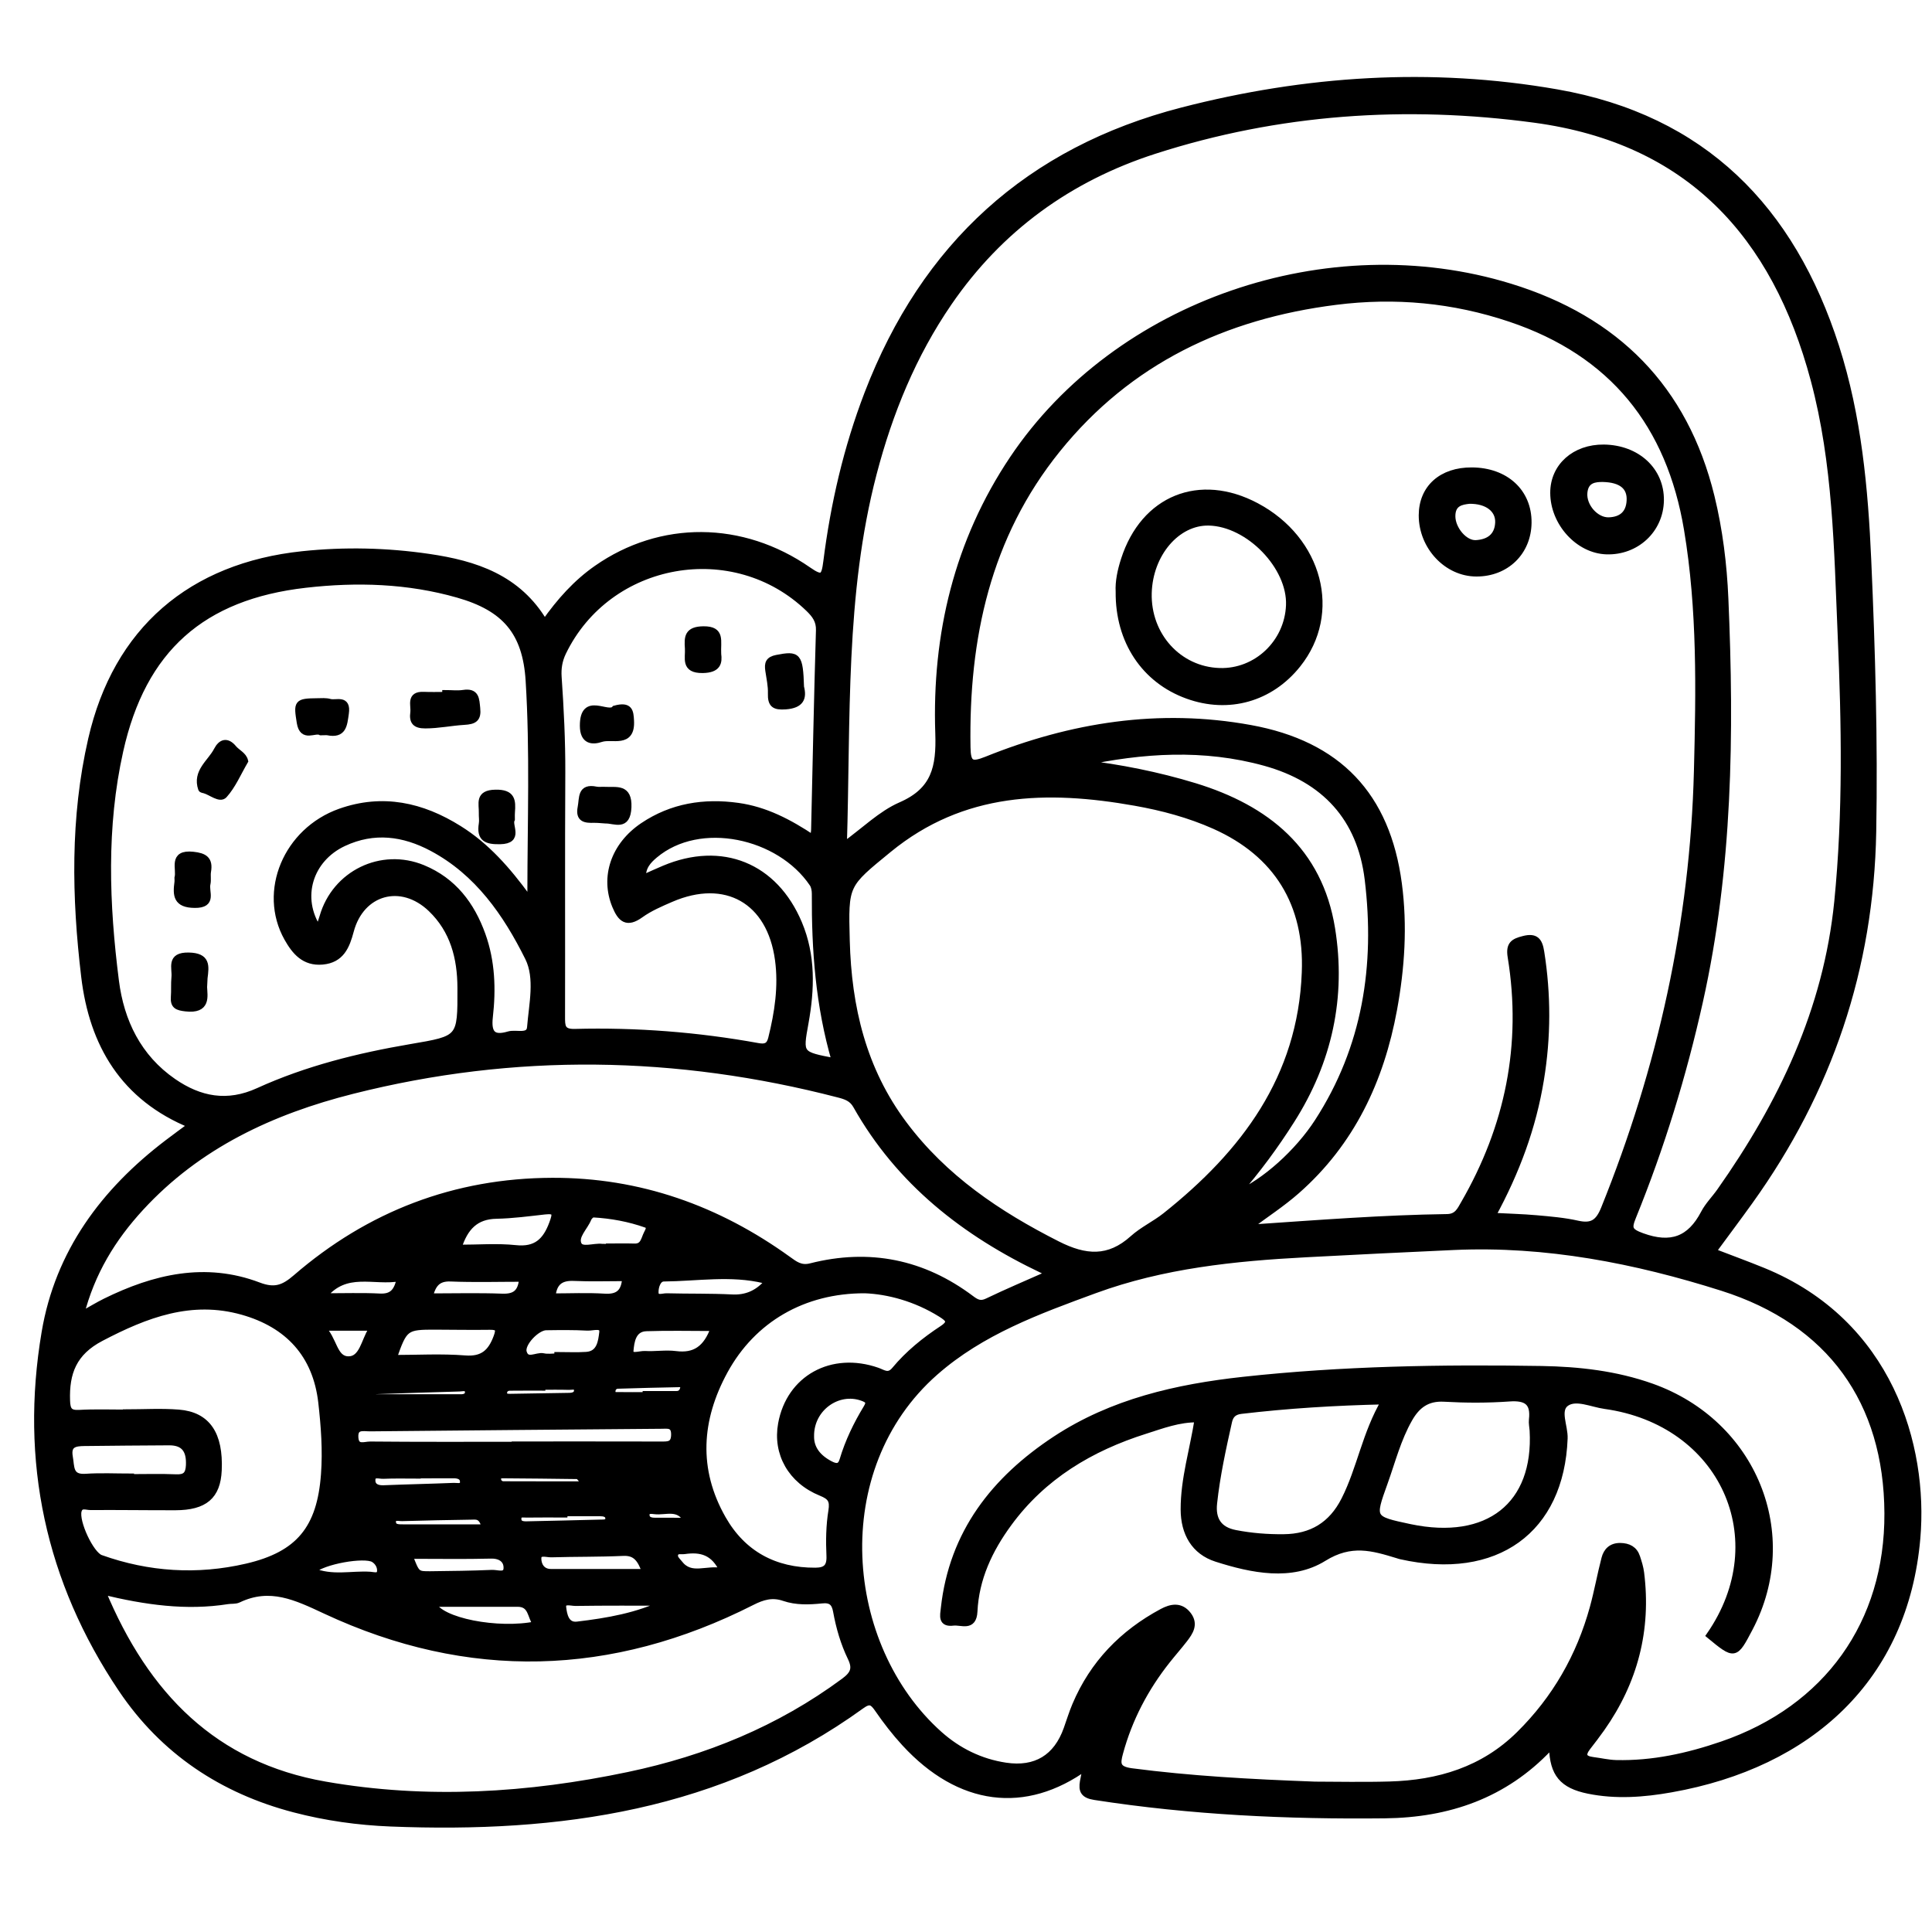 <?xml version="1.0" encoding="utf-8"?>
<!-- Generator: Adobe Illustrator 23.0.0, SVG Export Plug-In . SVG Version: 6.00 Build 0)  -->
<svg version="1.0" xmlns="http://www.w3.org/2000/svg" xmlns:xlink="http://www.w3.org/1999/xlink" x="0px" y="0px"
	 viewBox="0 0 3000 3000" style="enable-background:new 0 0 3000 3000;" xml:space="preserve">
<style type="text/css">
	.st0{stroke:#000000;stroke-width:10;stroke-miterlimit:10;}
</style>
<g id="Layer_1">
</g>
<g id="Layer_2">
	<g>
		<path class="st0" d="M297.2,1747.1c-105.4-42.8-153.6-125.8-166.1-230.5c-14.7-123-17.2-246.9,10.8-368.7
			c38.9-169.7,155.1-268.8,327.7-287c65.7-6.9,130.8-5.4,195.9,4.1c72.3,10.5,139,32.1,180.2,101.9c23.9-33.8,49.3-62.1,81-84.2
			c99.1-69.2,225.4-69.1,328.6,2.7c21.9,15.3,25.1,10.5,28.1-13.2c11.3-89.3,31.4-176.5,63.8-260.9
			c88.2-229.7,250.3-378.1,488.5-439.5c191.5-49.4,386-62.3,581.7-28.1c227.3,39.7,364.7,180.2,433.5,394.9
			c34.6,108,44.9,219.8,49.8,332.1c6.2,140.2,10.2,280.3,7.7,420.9c-3.9,212.2-68.3,402.1-191.2,573.5
			c-18.5,25.8-37.6,51.2-57.5,78.3c26.7,10.3,52.5,19.7,78,30.1c196.3,80.1,251.5,271.7,239.2,414.9
			c-18.7,217.4-166.4,351.6-382,389.8c-42.6,7.6-85.6,10.8-128.4,2.1c-40.7-8.3-54.9-26.3-56.2-66.8c-1.7,0.3-4.1-0.1-5,0.9
			c-69.3,73.1-155.9,103-254.9,104.1c-150.9,1.7-301.2-5.3-450.6-28.5c-17.1-2.7-20.3-9.5-17.9-23.6c1.3-7.2,2.9-14.4,4.7-22.9
			c-95,68.9-196.9,55.5-281.7-36.7c-15.2-16.5-29-34.4-41.7-52.8c-7.8-11.3-12.5-14.9-25.5-5.5
			c-219.2,158.6-469.7,193.1-731.1,182.7c-50.5-2-100.6-9-149.5-21.8c-112.1-29.3-203.5-90.1-268.3-186.4
			C75.4,2454.4,35.9,2268.4,69.6,2069c20.9-124.1,91.7-219.2,190.7-294.5C272,1765.6,283.9,1756.9,297.2,1747.1z M2041.8,2771.5
			c31.6,0,73.7,1,115.8-0.2c76.3-2.1,145.7-22.9,201.6-78.2c55.9-55.2,93.6-121.1,114.4-196.6c6.9-25.2,11.5-51,18.1-76.4
			c3-11.7,10.5-19.3,24.2-19.2c12.7,0.2,21.9,4.9,25.9,17.1c2.6,7.9,5.2,16.1,6.2,24.3c11.1,88.4-9.8,168.8-61,241.5
			c-7,9.9-14.4,19.6-21.9,29.2c-9,11.7-6.8,18.4,8.3,20.3c12,1.5,24,4.4,36,4.7c56.8,1.4,111.5-10.7,164.8-29
			c163-55.9,257.7-188.6,256.9-359.2c-0.8-173.5-88.9-297.1-256.8-350.3c-135.1-42.8-273.6-69.9-416.6-63.5
			c-76.7,3.4-153.3,7.3-230,11.3c-111.4,5.9-221.7,17.2-327.7,56c-88,32.3-176,64.3-247.9,127.5c-170.5,149.9-146.5,425.9,6.7,562.4
			c29.1,25.9,63.6,42.9,102.6,48.8c46.9,7.1,79.4-12.7,95.2-57.3c4.4-12.3,8.2-24.9,13.3-36.9c27.3-64.6,73.4-112,134.7-144.9
			c13.9-7.5,28.8-10.5,40.4,4.8c10.9,14.4,2.9,26.5-5.9,37.9c-8.6,11.1-17.9,21.6-26.6,32.6c-34.1,43-59.2,90.7-73.6,143.8
			c-4.5,16.6-5,25.6,18.1,28.7C1848.1,2762.6,1939.6,2767.7,2041.8,2771.5z M2317.3,1888.2c25.8,1.4,47.2,1.9,68.5,3.8
			c21.4,1.9,43,3.7,63.9,8.4c22.5,5,32.6-2,41.3-23.6c88-218.1,138.3-444.1,144.3-679.3c3.2-125.3,5.4-250.9-15.4-375.3
			c-27.1-162.7-115.9-274-274.5-327.3c-88.6-29.8-179.1-38.2-271.3-26.5c-172.9,21.8-321.2,91.8-432.2,229.4
			c-108.9,134.9-142.7,293.3-139.9,462.6c0.4,25.7,6.2,28.8,29.9,19.3c131.9-53.1,267.9-74.7,409.4-49
			c136.8,24.8,212.3,104.4,230.5,241.5c8.7,65.7,4.4,130.8-7.5,195.5c-20.2,109.7-65.6,206.5-150.8,281.4
			c-22.6,19.9-48.2,36.5-74,55.8c5.1,0.6,7.7,1.3,10.3,1.1c98.9-6.7,197.9-14.4,297.1-15.8c16.1-0.2,20.4-11,26.3-21.1
			c68.9-119.2,95.1-246.9,72.9-383.2c-3.2-19.5,4.3-23.7,19.8-27.6c18.5-4.7,24.3,2.3,27,19.9c10.5,66.2,10.4,132.2-0.5,198.3
			C2380.4,1750,2355.1,1818.9,2317.3,1888.2z M1310,1313c32.6-23.5,58-49.1,88.7-62.5c52.6-22.9,60.4-58.8,58.6-111.9
			c-5.2-152.9,29.2-297.7,115.5-426.3c161.7-240.9,489.8-354,772.4-266.9c164.1,50.5,270.8,157.1,312.1,325.8
			c12.7,52,19.2,104.8,21.5,158.2c9.1,210,6.6,419.1-39.5,625.7c-25.5,114.4-59.7,225.9-103.8,334.4c-7.2,17.7-6.1,22.8,14.4,30.2
			c44.7,16.2,74.4,5.4,96-35.8c6.4-12.3,16.7-22.5,24.8-34c95.7-135.7,165.6-281.5,182.5-449.5c13.8-138.4,11.3-276.8,5.3-415.2
			c-5.7-132.6-7.2-265.7-41.9-395.4c-60.2-225.3-194-371.8-433.4-404.2c-200.3-27-397.8-13.7-590.6,48.4
			c-132.2,42.6-240,120.5-319.2,235.8c-55.7,81.1-92.3,170.8-117.1,265.6C1307.2,923.3,1316.1,1115.9,1310,1313z M2026.4,1510.1
			c4.3-106.6-43.5-184.4-140.4-227.7c-39.5-17.6-81.1-28.7-123.4-36.2c-136.5-24.2-267.7-21.4-382.7,72.8
			c-67.6,55.4-67.7,53.7-65.4,141.4c2.7,103.8,25.6,200.6,88.9,285.1c62.6,83.7,146.2,139.9,238.4,186.6
			c43.6,22.1,79.9,24.9,117.4-8.9c15.1-13.6,34.4-22.5,50.5-35.3C1931.9,1790.7,2020.2,1673.8,2026.4,1510.1z M818.9,1393.1
			c3.2-4.7,5-6.1,5-7.6c0.1-109.5,4.1-219.2-2.7-328.6c-4.7-75.7-37.2-112.9-110-133.7c-77.6-22.2-157.2-24.6-236.7-15.5
			c-160.5,18.3-252.9,100.1-288.1,258.2c-26.4,118.2-21.9,238.3-6.7,357.5c8,62.9,34.9,118.6,89.4,156.2
			c41,28.3,83.9,36.6,132.1,14.6c75.3-34.3,155.3-54.1,236.7-68c77.6-13.2,77.7-12.7,77.4-92.4c-0.2-46.5-11.2-89.3-45.9-122.6
			c-46.3-44.4-108.7-27.1-125,34.3c-6.3,23.7-14.6,44.7-43.7,47.3c-28.1,2.5-42.7-15.1-54.6-36.2c-40.5-72.3-1.2-166.4,82-196
			c65.9-23.3,127-9.8,184.7,26.4C755.4,1313.6,788,1350.8,818.9,1393.1z M1628.6,1978.1c-4.8-2.9-7-4.6-9.5-5.8
			c-121.1-57.5-222.8-137-289.7-255.7c-6.4-11.4-16.3-14.5-27.2-17.3c-251.2-65.2-503-69.3-754.9-5.7
			c-125.2,31.6-239.7,84.7-329,181.9c-43.3,47.1-76.1,100.2-93,166.8c15.3-8.5,26.5-15.4,38.2-21.2c76.3-37.6,155.4-56.3,238.1-24.9
			c25,9.5,38.9,4.2,57.9-12.2c114-98.5,247-149.6,397.9-150.1c135.3-0.5,256.9,42.9,366.3,121.8c10.7,7.7,19.7,14.9,35.3,10.9
			c90.8-23.1,174.2-6.3,249.2,50.1c8,6,14.3,9.4,25,4.2C1563.5,2006.3,1594.4,1993.3,1628.6,1978.1z M159,2470.9
			c67.5,162.3,174,270.5,345.9,300.5c157.8,27.6,315.3,17.8,471.3-15c121.2-25.5,234-71.4,334.4-145.7
			c14.7-10.9,18.8-19.7,10.6-36.6c-11-22.7-18.1-47.2-22.6-72.1c-2.4-13.3-8-18.8-22.6-17.2c-19.5,2-39.5,2.8-58.5-3.7
			c-18.2-6.3-33.3-1.9-50,6.6c-218.3,110.7-440,117-661.9,13.5c-45.6-21.3-86.2-41.1-135.5-17.5c-4.8,2.3-11.1,1.3-16.6,2.2
			C289.7,2496,227,2487.4,159,2470.9z M1262.9,1301.9c0.9-7.6,1.6-11,1.6-14.4c2.4-102.9,4.4-205.8,7.5-308.7
			c0.5-15.2-6.5-24.2-16.1-33.6c-116.2-112.5-311.4-77.7-381.8,67.9c-5.9,12.3-7.9,24.6-7,38c3.4,49.5,5.9,98.9,5.7,148.6
			c-0.7,126.3-0.1,252.7-0.4,379c0,14.4-0.3,24.5,20,24c95.6-2.5,190.7,4.9,284.9,22c10.8,1.9,17.5,0.1,20.5-12.1
			c10-40.2,16.2-81,10.6-122.2c-12.4-92.2-81.6-131.3-166.5-94.6c-16.2,7-33,14.2-47.2,24.4c-21.4,15.5-30.8,6.7-39.2-13.6
			c-18.4-44.5-2.3-93.8,43-124.3c44.8-30.1,94.7-38,147.6-30.6C1188.3,1257.6,1225.2,1276.7,1262.9,1301.9z M195.8,2193.8
			c0-0.1,0-0.3,0-0.4c27.2,0,54.4-1.7,81.4,0.4c44.8,3.5,64.6,33.4,62.1,89.3c-1.8,40-21.4,56.9-66.9,57c-44,0.1-88-0.6-132.1-0.3
			c-6.3,0-15.5-4.5-18.5,6c-4.8,17.1,19,68.1,34.5,73.6c74.2,26.5,150.3,31.2,226.7,13.5c81.5-18.9,114.2-59.8,120.4-143.3
			c2.8-37.5,0-75.1-4.2-112.1c-8.5-74.2-51.9-120.8-122.6-140.8c-79.6-22.5-149.9,4.3-219.9,41c-42.6,22.3-54.4,54-52.9,97.3
			c0.5,14.2,3.6,20.1,19,19.3C147.1,2192.9,171.4,2193.8,195.8,2193.8z M1343,2003.2c-95.8-0.3-174.1,45.8-217.6,125.2
			c-41.4,75.6-46.6,153.5-3.1,229.9c31.1,54.6,80.5,81.4,143.9,81c15.9-0.1,22.9-5.8,22.1-23.5c-1.1-23.2-0.7-47,3-69.8
			c2.6-16.3-1.4-22.1-16.3-28.1c-46.7-18.9-70.1-61.2-61.8-106.9c12.8-70.7,78.6-107,149.1-82.4c9.2,3.2,17.2,10.4,27-1.3
			c21-25.3,46.6-46,74-64c15.7-10.3,9.2-15.8-2.4-23.1C1421.8,2015.8,1379.1,2004.6,1343,2003.2z M1679,1184.7
			c60.1,7.1,118.7,18.7,176.1,36.2c111.8,34.2,193.4,99.9,213,221c17.2,106.3-4.5,206.2-62.8,297.8c-24.9,39.2-52.2,76.7-85.9,115.2
			c44.8-19,96.4-66.1,126.7-112.9c74.7-115.4,94.2-242.7,78-376.4c-11.6-95.6-67.2-155.6-159.7-181.3
			C1869.2,1157.9,1773.9,1164.2,1679,1184.7z M494.6,1443.1c3-9,5-14.1,6.5-19.4c19.3-67.2,91.1-102.2,155.5-75.6
			c47.4,19.6,75.5,56.8,92.3,103.5c14.9,41.4,16.3,84.6,11.4,127.5c-3,26.3,5.5,34.6,29.7,27.4c11.5-3.4,32.1,5.2,33.4-11.2
			c2.9-36.1,12.5-76.6-3.2-108.2C786,1418.3,742,1354.6,671,1316.8c-44.3-23.6-90.4-29.7-137.4-7.7
			C480.7,1333.8,461.9,1394.1,494.6,1443.1z M1296.7,1648.2c-25.5-87.2-31.5-173.4-31.1-260.3c0-5.3-1-11.6-3.9-15.8
			c-51.1-75.8-175.2-103.2-245.1-44.3c-10,8.4-19.6,18.4-18.6,35.9c12.8-5.7,22.9-10.4,33.2-14.7c89.5-37.7,171.6-4.6,209.3,84.9
			c21.1,50.1,19.4,102.1,10,154.3C1241.5,1637.7,1241.1,1637.7,1296.7,1648.2z M799.5,2243.8c0-0.2,0-0.3,0-0.5
			c75.8,0,151.6-0.1,227.3,0.1c10.9,0,20,0.4,20.3-15.4c0.3-17-10.7-14.4-20.6-14.4c-150.6,1.2-301.2,2.5-451.8,4
			c-10.1,0.1-24.5-4.2-23.2,14.8c1.2,17.5,14.9,10.9,23.4,11C649.8,2244.1,724.7,2243.8,799.5,2243.8z M203.1,2293.1
			c0,0.3,0,0.6,0,0.9c23.4,0,46.8-0.7,70.2,0.3c14.5,0.6,19.7-4.5,20.4-19.1c1-22.7-7.1-36-31.1-35.9c-44,0.2-88,0.6-131.9,1.1
			c-14.1,0.2-26.2,2-22.6,22c2.8,15.4-0.3,32.8,24.9,31.1C156.2,2291.9,179.7,2293.1,203.1,2293.1z M611,2109
			c37.2,0,74.4-2.2,111.1,0.7c27.7,2.2,40.4-9.9,49.1-33.3c4.6-12.3,3.3-16.7-10.5-16.5c-27.9,0.4-55.8-0.1-83.8-0.2
			C629.7,2059.5,627.8,2060.9,611,2109z M711.6,1937.8c31.4,0,60.4-2.4,88.8,0.6c32.1,3.5,47.2-11.1,57.4-38.8
			c5.3-14.5,6.5-20.9-11.8-18.8c-25,2.8-50.1,6.2-75.2,6.7C738.7,1888.1,721.8,1905.4,711.6,1937.8z M1259.1,2230
			c-0.4,19.7,11.4,33.9,30.3,43.7c9.3,4.8,15.9,4.7,19.2-6.5c8.6-28.8,21.6-55.6,37.1-81.1c5.6-9.2,2.6-12.5-6.7-15.8
			C1300.9,2156.6,1258.6,2186.6,1259.1,2230z M865.8,2106.6c0-0.7,0-1.5,0-2.2c14.9,0,29.8,0.8,44.7-0.2c21.5-1.4,23.3-21.8,25-34.9
			c1.8-14.1-15-7.6-23.4-8.1c-21.3-1.2-42.8-0.9-64.2-0.6c-14.5,0.2-38.9,25.6-35,39.1c4.9,16.8,20.3,4.4,30.7,6.6
			C850.6,2107.9,858.4,2106.6,865.8,2106.6z M1190.3,1992.6c-1.5-2-2.3-4.5-3.7-4.9c-51.7-12.5-103.9-3.3-155.9-2.8
			c-9.7,0.1-13.5,13.9-13.1,22.4c0.5,10.7,11.6,5.7,17.8,5.9c33.7,0.9,67.4,0.1,101,1.8C1158.7,2016.2,1175.8,2008.5,1190.3,1992.6z
			 M1108.7,2061.8c-36.7,0-71-0.9-105.2,0.3c-21.2,0.8-23.6,21.6-24.8,35.1c-1.1,11.9,14.8,5.1,22.9,5.6c15.8,1,32-1.9,47.6,0.1
			C1078.6,2106.7,1097,2094.8,1108.7,2061.8z M672.1,2490c10.3,27.4,101.7,44.8,160.6,32.5c-9.3-12.1-6.6-32.5-29.1-32.5
			C760.2,2490,716.8,2490,672.1,2490z M1002.1,2441.3c-7.3-19.8-14.4-31.3-34.6-30.3c-37.1,1.7-74.3,1.1-111.5,2.2
			c-7.1,0.2-20-4.8-20.4,6.2c-0.3,9.9,5,22,20.1,21.9C903.6,2441.2,951.6,2441.3,1002.1,2441.3z M945.9,1936.4c0-0.2,0-0.3,0-0.5
			c13.1,0,26.2-0.3,39.3,0.1c14.3,0.4,14.9-11.8,19.4-20.5c2.5-4.8,6.2-11.4-1.3-14.1c-26.5-9.4-54-14.4-82.1-16
			c-2.5-0.1-6.6,3.9-7.8,6.9c-5.5,13.6-21.2,27.2-15.2,40.1c4.9,10.6,23.9,2.5,36.5,4C938.3,1936.7,942.1,1936.4,945.9,1936.4z
			 M1033.5,2488.3c-46.6,0-93.1-0.3-139.7,0.4c-6.9,0.1-21.1-4.9-19.6,7.4c1.3,11,4.3,29,22.2,26.9
			C943.4,2517.4,989.9,2509.5,1033.5,2488.3z M635.8,2415.5c11.2,29.3,11.2,29.5,32.9,29.3c31.8-0.4,63.6-0.7,95.3-2.1
			c8-0.4,22.4,5.8,22.9-7.5c0.5-12.8-9.1-20.4-24.6-20C721.3,2416.2,680.2,2415.5,635.8,2415.5z M667.1,2013.4
			c38.6,0,75.7-1,112.7,0.4c19.8,0.7,29.5-6.4,31.3-28.5c-37.4,0-74.4,1.1-111.3-0.4C679.6,1984.1,671.9,1994,667.1,2013.4z
			 M857.6,2013.4c27.4,0,54.4-1.3,81.2,0.4c21.1,1.3,31-7,32.3-29.5c-27,0-53.8,0.9-80.5-0.3
			C869.9,1983.2,859.6,1991.8,857.6,2013.4z M648.3,2290.6c0,0.1,0,0.3,0,0.4c-17.7,0-35.5-0.5-53.2,0.3c-6.3,0.3-17.2-4.4-17.2,7.3
			c0,9.8,7.9,13.1,17.9,12.7c36.4-1.5,72.8-2.2,109.1-3.7c5.4-0.2,15.1,3,14.3-7.6c-0.6-7.7-7.8-9.5-14.8-9.5
			C685.6,2290.6,666.9,2290.6,648.3,2290.6z M621.1,1984.4c-40.1,7.8-84.4-15.1-119.1,28.8c32.4,0,60.1-1,87.7,0.4
			C608.2,2014.5,616.9,2006.5,621.1,1984.4z M576.4,2061.3c-24.7,0-48.3,0-76.8,0c19.4,17,18.1,49.6,41.4,49.8
			c21.8,0.2,24.8-29,35.6-45.6C577.1,2064.9,576.6,2063.8,576.4,2061.3z M484.7,2439.2c30.9,13.1,61,4.5,90.2,6.4
			c5.4,0.3,14.9,3.8,15.6-5.9c0.5-7.1-3.5-14.6-10.4-18.7C565.9,2412.7,501.5,2423.5,484.7,2439.2z M876.1,2349.4c0,0.7,0,1.3,0,2
			c-19.5,0-39.1-0.2-58.6,0.1c-4.9,0.1-12.6-1.9-12.9,6.2c-0.4,8.8,6.6,9.8,13.6,9.6c38.2-0.9,76.3-1.6,114.5-2.7
			c5.1-0.1,12.8,0.6,12.2-7.4c-0.5-6.6-7.3-7.8-12.9-7.8C913.3,2349.3,894.7,2349.4,876.1,2349.4z M909.8,2305.2
			c-9-9.9-10.7-13.5-12.5-13.5c-38.9-0.6-77.8-0.9-116.7-1.2c-3.8,0-7.8,1.3-7.6,5.9c0.2,5.1,3.8,8.7,8.9,8.7
			C822.2,2305.3,862.4,2305.2,909.8,2305.2z M575.5,2170c46.9,0,93.5,0,140.2,0c6.2,0,11.9-2.3,11.2-9.1c-0.9-8-8.5-5.3-13.4-5.2
			c-42.7,1.1-85.4,2.6-128,4.1C580.9,2159.9,576.1,2160.6,575.5,2170z M753.1,2372c-4.6-18.6-12.7-17.5-20-17.3
			c-36.2,0.6-72.5,1.2-108.7,2.3c-5.4,0.2-15.3-3.4-14.5,7.1c0.6,8.1,9,7.9,15.5,7.9C667,2372.1,708.7,2372,753.1,2372z
			 M1122.8,2440.1c-13.8-31.1-35.1-35.5-60-31.9c-5.2,0.8-12.2-1.9-14.6,4.8c-2.1,6,3.3,10.2,6.6,14.4
			C1073.1,2451.4,1097.8,2434,1122.8,2440.1z M841.8,2153c0,0.5,0,0.9,0,1.4c-16.7,0-33.4-0.1-50.1,0.1c-5.3,0-9.2,3.3-9.3,8.3
			c-0.1,6.2,5.3,6.6,10,6.5c30.6-0.4,61.3-0.9,91.9-1.5c5.8-0.1,12.1-2,12-8.8c-0.1-8.5-7.8-5.7-12.6-5.8
			C869.7,2152.8,855.7,2153,841.8,2153z M1002.9,2166.7c0-0.6,0-1.1,0-1.7c15.8,0,31.7,0,47.5,0c6.8,0,9.9-4.3,10.9-10.3
			c0.8-5.3-3.4-5.8-7-5.7c-31.7,0.7-63.3,1.3-95,2.4c-4.9,0.2-8.6,3.8-8.6,9.3c0.1,7.1,6,5.8,10.2,5.9
			C975,2166.8,988.9,2166.7,1002.9,2166.7z M1066.9,2361.8c-12.9-24.5-33.2-13.4-50.5-15.6c-4.7-0.6-12.7-1.8-12.8,5.9
			c-0.1,8,6.9,9.7,13.9,9.6C1033.9,2361.8,1050.4,2361.8,1066.9,2361.8z M1046.1,2297.9c0-1.8-0.1-3.5-0.1-5.3
			c-27.7,0-55.4,0-83.2,0c0.1,1.8,0.1,3.5,0.2,5.3C990.7,2297.9,1018.4,2297.9,1046.1,2297.9z"/>
		<path class="st0" d="M2654.6,2539.4c103.5-149.2,20.4-331.2-162.5-356.6c-20.3-2.8-44.6-14.8-60.1-4.1c-15.5,10.8-2,36-2.8,54.9
			c-5.4,142.9-106.3,215.7-253.9,182.7c-1.8-0.4-3.6-1-5.4-1.6c-38.5-11.7-71.9-21.8-114.5,4.7c-49.9,31-111.3,18.4-166.4,0.8
			c-34.4-11-50.6-39.6-50.7-76.4c-0.1-47.2,14.1-92.1,21.7-140.2c-29.3-0.5-55.4,9.6-81.6,17.9c-85,26.9-158.8,70.9-212.3,144.1
			c-29.8,40.7-50.9,85.4-53.3,136.6c-1.3,26.5-20.1,15.5-32.8,17.1c-18.6,2.3-15.4-10.4-14.1-21.9c12.8-117.1,78.3-200.1,173-262.5
			c88.2-58,188.5-80.7,291.7-92c153.9-16.8,308.3-19.3,462.9-16.8c58.2,1,115.8,7.5,171.2,27.2c158.4,56.4,228.6,229.2,152.2,374.9
			C2694,2571.8,2694,2571.8,2654.6,2539.4z M2149.8,2175.7c-77.9,1.7-150.4,6.3-222.7,14.8c-10.9,1.3-16.7,6.5-19,17
			c-9.4,42-18.6,84-23.2,126.8c-2.7,25.1,7.3,41.5,33.4,46.5c24.8,4.8,49.9,6.8,75.1,6.5c43-0.4,74.4-19,94.3-58.4
			C2112.2,2280.5,2120.1,2226,2149.8,2175.7z M2380.2,2221.3c-0.4-5.6-1.7-11.3-1.1-16.8c3.2-27.4-9.1-35.2-35.5-33.3
			c-33.5,2.4-67.5,2.3-101.1,0.4c-26.4-1.5-42.1,10.4-54.2,31.6c-17.8,31.2-26.5,65.8-38.5,99.2c-20.3,56.5-20.4,56.4,39.7,69.2
			C2310.7,2397,2386.6,2337.2,2380.2,2221.3z"/>
		<path class="st0" d="M1737.4,918.7c-0.9-15.2,2.7-32.6,8.2-49.6c30.5-95,117.2-130.1,205.3-83.2c98,52.2,127.8,166.1,64.2,245.8
			c-42.3,53.1-107.3,71.5-171.1,48.4C1777.4,1056.1,1736.6,995.4,1737.4,918.7z M1893.7,1042.3c57.3,1.8,105.9-44.2,108.2-102.4
			c2.4-60.1-62.8-127.4-124.8-128.8c-49.5-1.1-92.1,48.8-93.7,109.9C1781.7,986.9,1830.3,1040.4,1893.7,1042.3z"/>
		<path class="st0" d="M2578.7,777.1c-0.7,45.5-37.9,80.2-84.2,78.7c-43.5-1.4-82.2-43.9-82.3-90.5c-0.1-40.9,33-70.5,78.3-70
			C2542.1,696,2579.4,730.5,2578.7,777.1z M2488.6,743.4c-11.6,0-26.8,1.1-28.7,21.5c-2,21.4,18,44,38.2,43.4
			c19.5-0.6,31.6-10.4,32.7-30.7C2532.1,756.1,2518.2,744,2488.6,743.4z"/>
		<path class="st0" d="M2373.2,811.7c-0.5,45.5-34.4,78.6-80.6,78.5c-45.8,0-84.6-41.4-84.6-90c0.1-42.4,30.6-69.7,77.5-69.4
			C2338,731.1,2373.7,764,2373.2,811.7z M2281.6,777.3c-12.3,1.3-26.8,3.7-26.7,24.4c0.1,20.1,19.2,43,37,42
			c19.6-1.1,33.8-10.5,34.8-32.1C2327.6,791.1,2309.8,776.9,2281.6,777.3z"/>
		<path class="st0" d="M691.7,1076.5c9.3,0,18.8,1.2,27.9-0.2c20.1-3.1,19.6,9.6,21.1,23.5c1.8,16.5-4.5,19.9-20,20.8
			c-20.1,1.2-39.9,5.5-60.4,5.5c-15.3,0-20.1-5.6-18.2-19.6c1.5-11.3-6.8-28.3,16.1-27.2c11.2,0.5,22.4,0.1,33.6,0.1
			C691.7,1078.4,691.7,1077.5,691.7,1076.5z"/>
		<path class="st0" d="M316.6,1532.8c0.5,14.1,6,36.7-28.3,32.7c-12.7-1.5-19-3.6-18-17.2c0.8-10.2-0.1-20.6,0.9-30.7
			c1.5-14.5-8.5-34.2,22-33.5c28.7,0.6,26.5,15.8,24.1,34.5C317.1,1521.4,317.1,1524.2,316.6,1532.8z"/>
		<path class="st0" d="M380.3,1181.7c-10.8,18.5-18.9,38-32.2,52.8c-6.6,7.3-20-4.5-30.3-7.5c-1.8-0.5-4.7-0.9-5.1-2
			c-9.2-26.8,14.3-40.8,24.2-60c6.6-12.7,15.7-15.3,25.8-3C368.6,1168.9,378.2,1172.6,380.3,1181.7z"/>
		<path class="st0" d="M275.9,1363.2c4-13.8-10.3-39.3,24.1-35.6c17.4,1.9,25.9,7,22.7,25.5c-1.1,6.3,0.5,13.2-0.9,19.4
			c-2.9,12.5,10.4,32.6-19.4,32.3c-28.4-0.2-29.3-14.6-26.5-35.1C276.2,1367.9,275.9,1366.1,275.9,1363.2z"/>
		<path class="st0" d="M794.5,1272.2c-5.5,9.6,14.1,33.1-18,33.7c-20.8,0.4-31.8-3.7-28-26.8c0.9-5.4-0.2-11.1,0-16.7
			c0.5-14.5-6.6-30.7,20.9-31.2c26-0.5,26.6,12,25.2,30.1C794.3,1264.2,794.5,1267,794.5,1272.2z"/>
		<path class="st0" d="M498.2,1136.8c-9.1-5.3-28.2,11.3-32.4-14.8c-4.9-30.8-4.9-32.5,26.9-32.8c6.5-0.1,13.3-0.7,19.3,1
			c9.8,2.9,28.3-7.1,24.7,17.6c-2.6,18-3.4,34-28.2,28.9C505.9,1136.4,503,1136.8,498.2,1136.8z"/>
		<path class="st0" d="M1243.5,1066.8c4.4,16.9,0.2,27.9-23.5,29.7c-17.6,1.3-23.1-2.6-22.6-19.8c0.4-11.9-2.4-23.9-4.1-35.8
			c-1.5-10.5,0-16.5,12.9-19C1239.1,1015.5,1241.9,1017.9,1243.5,1066.8z"/>
		<path class="st0" d="M940.4,1273.7c-6.7-0.4-12.3-1.1-17.9-1c-13.3,0.3-24.2-0.4-20.5-19.2c2.8-14.2-0.9-32.1,23.5-27.1
			c4.5,0.9,9.3,0.1,14,0.4c17.6,1,37.3-5.1,36,26.7C974.1,1285.6,954.8,1273.5,940.4,1273.7z"/>
		<path class="st0" d="M954.7,1100.6c23.4-6.4,24,4.5,24.8,18.3c2.2,38.2-29.3,22.7-46,28.3c-13.5,4.5-28,3.9-28.1-20.2
			C905.3,1078.6,944.7,1113.5,954.7,1100.6z"/>
		<path class="st0" d="M1114.9,1015.7c1.6,12.5,0.3,24.1-23.9,24.4c-29.1,0.3-21.5-18-22.5-33.4c-1.2-17.2-0.9-28.9,23.7-29.2
			C1121.4,977.2,1113.7,995.3,1114.9,1015.7z"/>
	</g>
</g>
</svg>
